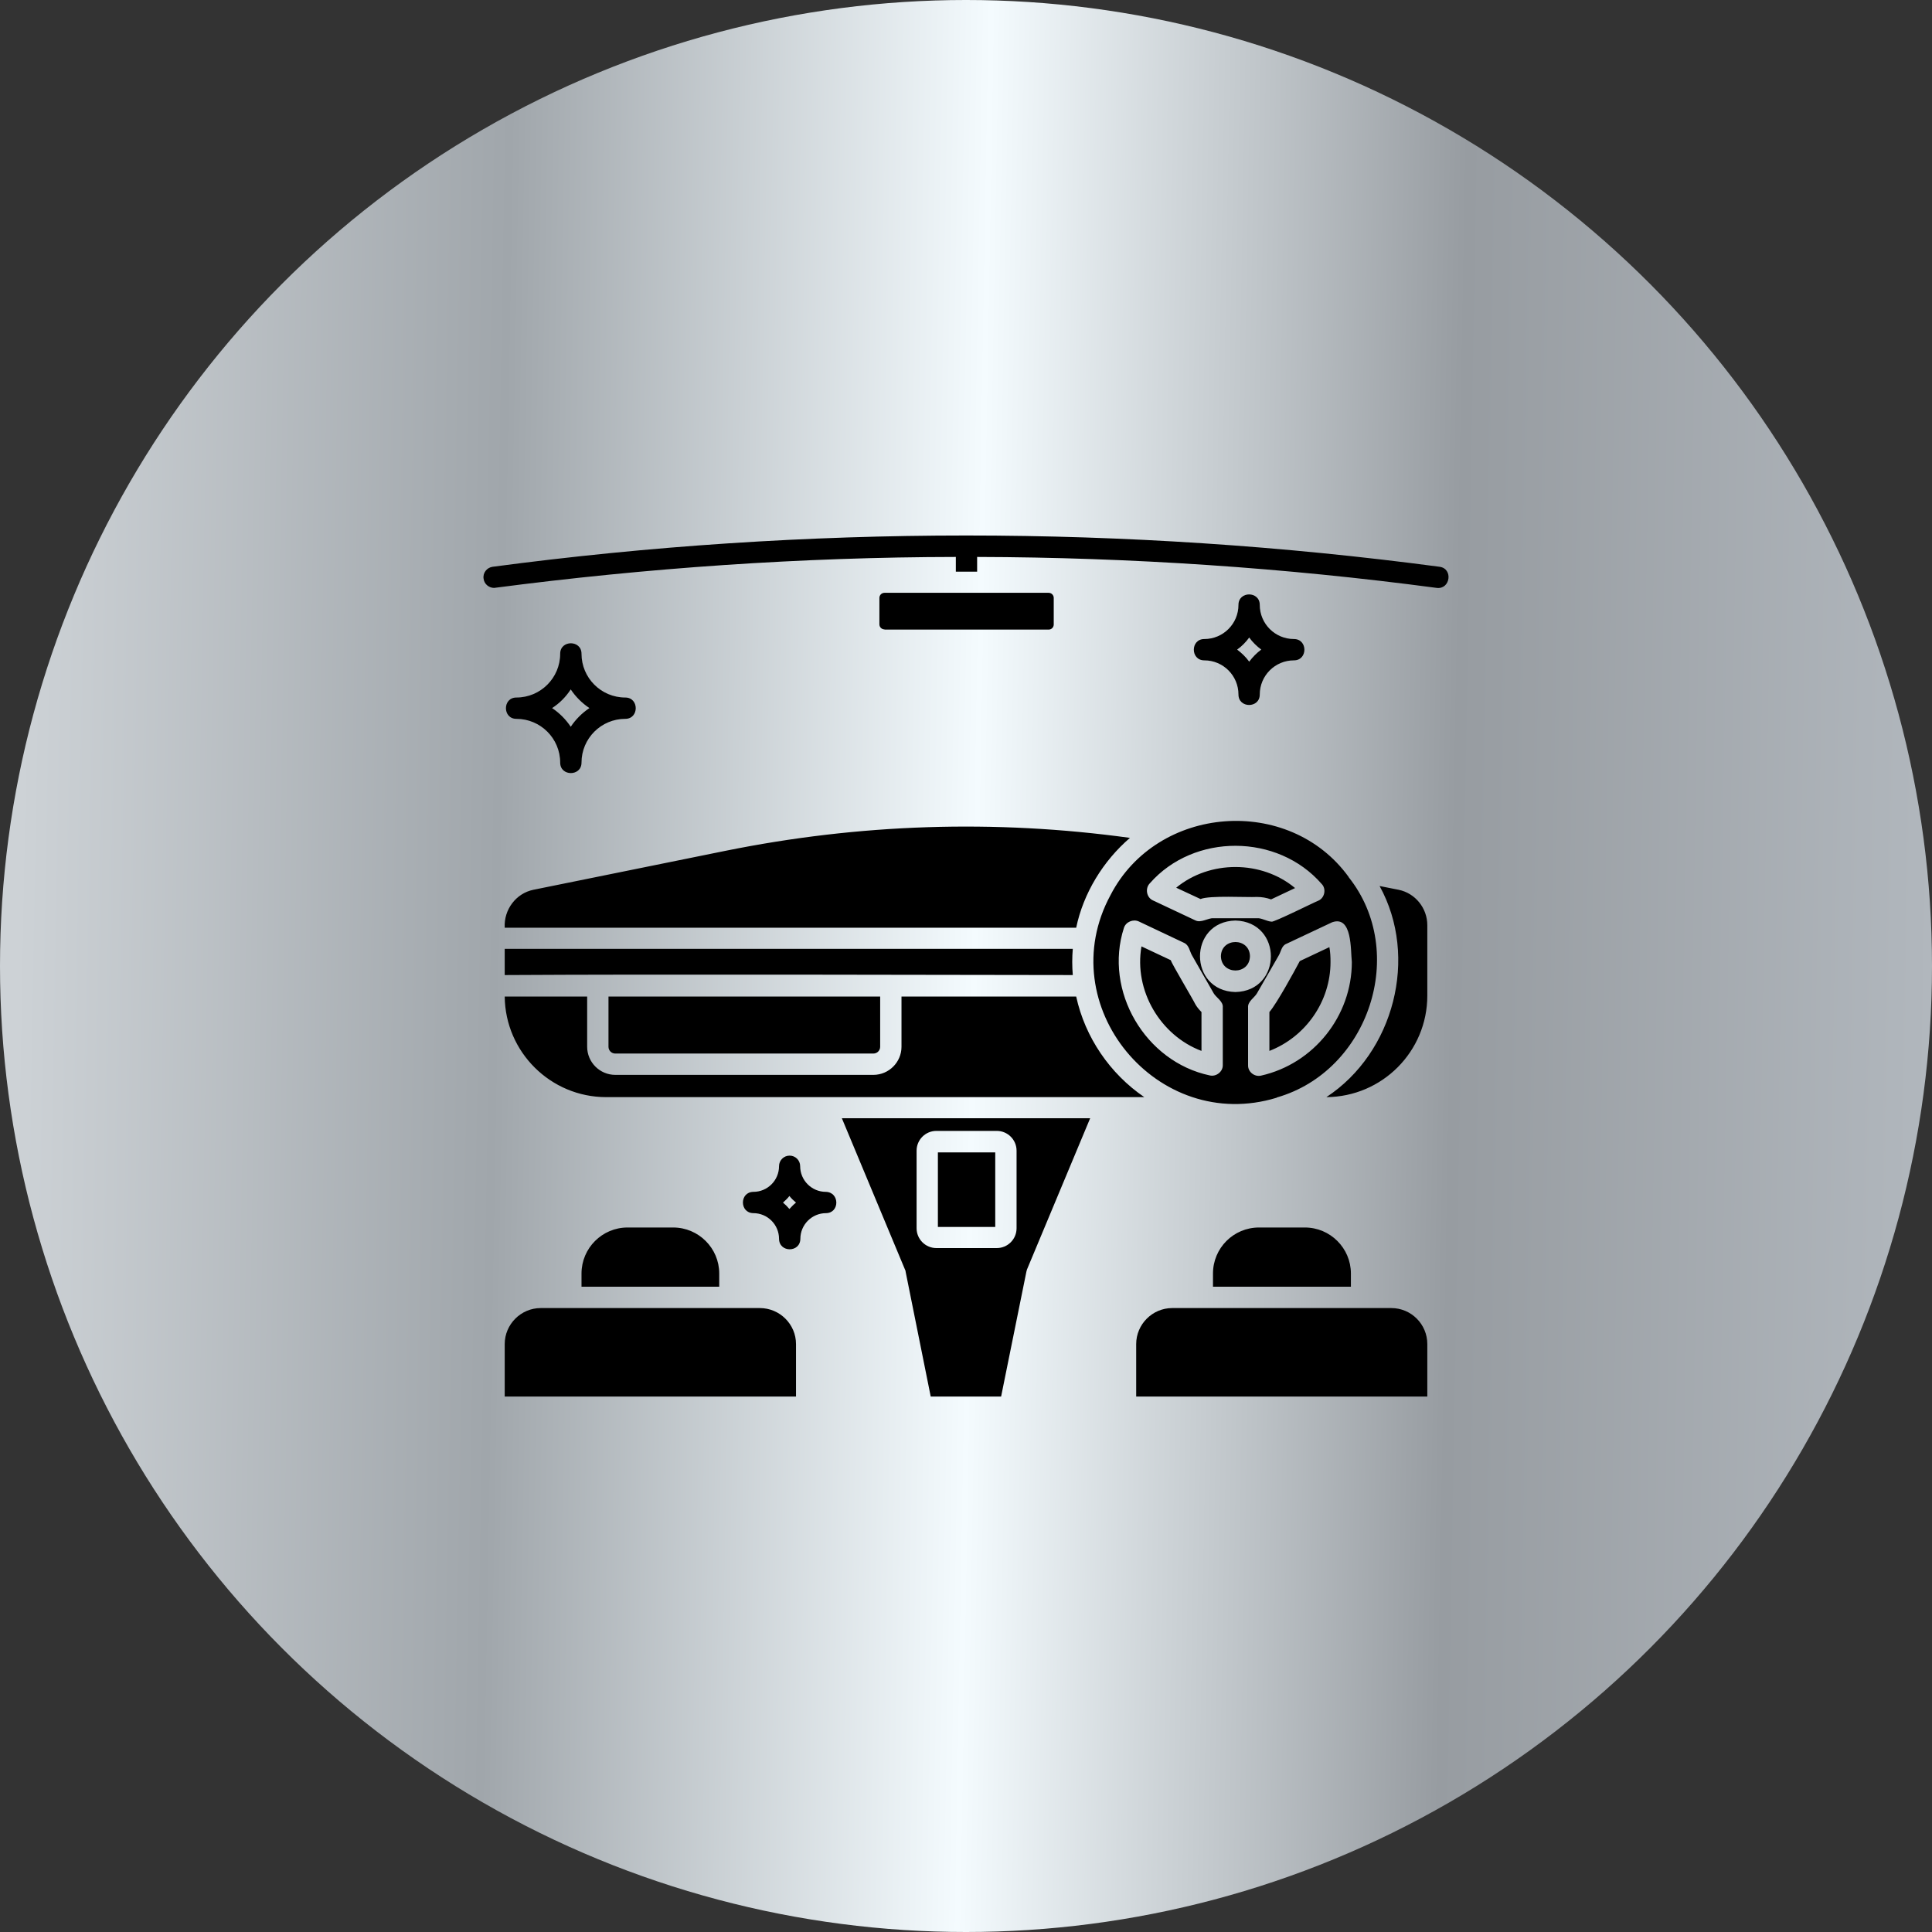 <svg xmlns="http://www.w3.org/2000/svg" width="80" height="80" viewBox="0 0 80 80" fill="none"><rect x="0" y="0" width="80" height="80" fill="#333333" stroke="none"/><circle cx="40" cy="40" r="40" fill="url(#paint0_linear_2233_9642)"></circle><path d="M37.477 52.578C37.493 52.602 37.501 52.633 37.501 52.664L38.539 57.828H41.454L42.501 52.656C42.508 52.633 42.516 52.602 42.524 52.57L45.141 46.305H34.86L37.477 52.578ZM37.954 47.648C37.954 47.195 38.321 46.828 38.774 46.828H41.274C41.727 46.828 42.094 47.195 42.094 47.648V50.859C42.094 51.312 41.727 51.68 41.274 51.68H38.774C38.321 51.68 37.954 51.312 37.954 50.859V47.648ZM45.985 37.062C43.508 41.633 47.922 46.969 52.868 45.453V45.445C56.688 44.352 58.313 39.422 55.844 36.32V36.312C53.376 32.906 47.914 33.328 45.985 37.062ZM51.157 38.117C53.118 38.172 53.11 41.031 51.157 41.078C49.204 41.031 49.196 38.164 51.157 38.117ZM55.977 39.836C55.977 42.07 54.399 44.047 52.219 44.539C51.954 44.602 51.672 44.391 51.68 44.109V41.719C51.657 41.469 51.946 41.312 52.047 41.133L52.946 39.57C53.047 39.406 53.063 39.156 53.274 39.078L55.164 38.188C56.001 37.898 55.922 39.344 55.977 39.836ZM47.61 36.578C49.438 34.492 52.907 34.508 54.727 36.602C54.93 36.805 54.852 37.188 54.586 37.297C54.485 37.328 52.719 38.211 52.649 38.164C52.446 38.148 52.219 38 52.047 38.023H50.251C50.032 38 49.735 38.234 49.493 38.109L47.735 37.281C47.477 37.164 47.407 36.789 47.61 36.578ZM47.157 38.156L49.024 39.039C49.243 39.133 49.258 39.391 49.36 39.562L50.258 41.133C50.352 41.297 50.657 41.469 50.633 41.711V44.102C50.641 44.375 50.36 44.594 50.094 44.531C47.422 43.969 45.696 41.031 46.539 38.422C46.618 38.172 46.922 38.047 47.157 38.156ZM59.102 38.312V41.227C59.102 43.539 57.235 45.414 54.922 45.43C57.719 43.594 58.751 39.633 57.126 36.688L57.914 36.844C58.602 36.984 59.102 37.602 59.102 38.312ZM25.204 41.266H36.446V43.344C36.446 43.5 36.321 43.625 36.164 43.625H25.477C25.321 43.625 25.196 43.5 25.196 43.344V41.266H25.204ZM20.899 41.266H24.313V43.344C24.313 43.984 24.836 44.508 25.477 44.508H36.164C36.805 44.508 37.329 43.984 37.329 43.344V41.266H44.563C44.93 42.953 45.961 44.461 47.383 45.43H25.102C22.797 45.43 20.922 43.562 20.899 41.266ZM20.899 39.289H44.422C44.407 39.469 44.399 39.648 44.399 39.828C44.399 40.016 44.407 40.195 44.422 40.375C37.993 40.367 27.344 40.336 20.899 40.375V39.289ZM20.899 38.406C20.86 37.672 21.36 36.992 22.086 36.844L30.024 35.234C35.571 34.109 41.204 33.922 46.789 34.695C45.68 35.648 44.86 36.984 44.563 38.414H20.899V38.406ZM47.266 39.188L48.477 39.758C48.516 39.898 49.414 41.406 49.493 41.578C49.555 41.688 49.641 41.797 49.751 41.906V43.516C48.047 42.875 46.946 41.016 47.266 39.188ZM49.711 37.227L48.704 36.758C50.094 35.609 52.243 35.617 53.626 36.773L52.633 37.242C52.438 37.172 52.243 37.141 52.047 37.141C51.633 37.164 50.094 37.07 49.711 37.227ZM52.563 41.906C52.868 41.555 53.602 40.211 53.821 39.797L55.047 39.219C55.086 39.43 55.094 39.633 55.094 39.836C55.094 41.477 54.055 42.938 52.563 43.516V41.906ZM41.211 50.805H38.836V47.719H41.211V50.805ZM51.758 39.594C51.743 40.383 50.571 40.383 50.555 39.594C50.571 38.812 51.743 38.812 51.758 39.594ZM59.493 24.344C53.204 23.508 46.813 23.078 40.461 23.062V23.672H39.579V23.062C33.211 23.07 26.782 23.516 20.461 24.344C20.243 24.344 20.047 24.18 20.024 23.961C19.985 23.719 20.165 23.5 20.399 23.469C33.391 21.742 46.618 21.742 59.61 23.469C60.18 23.547 60.055 24.414 59.493 24.344ZM36.626 26.062C36.508 26.062 36.414 25.969 36.414 25.852V24.758C36.414 24.641 36.508 24.547 36.626 24.547H43.422C43.539 24.547 43.633 24.641 43.633 24.758V25.859C43.633 25.977 43.539 26.07 43.422 26.07H36.626V26.062ZM52.133 50.828H54.032C55.079 50.828 55.938 51.68 55.938 52.734V53.281H50.227V52.734C50.227 51.68 51.079 50.828 52.133 50.828ZM59.102 55.656V57.828H47.047V55.656C47.047 54.836 47.719 54.164 48.539 54.164H57.61C58.438 54.164 59.102 54.836 59.102 55.656ZM27.875 50.828C28.922 50.828 29.782 51.68 29.782 52.734V53.281H24.079V52.734C24.079 51.68 24.938 50.828 25.985 50.828H27.875ZM32.961 55.656V57.828H20.899V55.656C20.899 54.836 21.571 54.164 22.391 54.164H31.461C32.289 54.164 32.961 54.836 32.961 55.656ZM23.196 31.578C23.196 32.156 24.079 32.156 24.079 31.578C24.079 30.578 24.891 29.766 25.891 29.766C26.469 29.766 26.469 28.883 25.891 28.883C24.891 28.883 24.079 28.07 24.079 27.07C24.079 26.492 23.196 26.492 23.196 27.07C23.196 28.07 22.383 28.883 21.383 28.883C20.805 28.883 20.805 29.766 21.383 29.766C22.383 29.766 23.196 30.578 23.196 31.578ZM23.633 28.547C23.836 28.852 24.102 29.117 24.407 29.32C24.102 29.523 23.836 29.789 23.633 30.094C23.43 29.789 23.165 29.523 22.86 29.32C23.165 29.125 23.43 28.859 23.633 28.547ZM51.282 28.758C51.282 29.336 52.164 29.336 52.164 28.758C52.164 27.977 52.797 27.344 53.579 27.344C54.157 27.344 54.157 26.461 53.579 26.461C52.797 26.461 52.164 25.828 52.164 25.047C52.164 24.469 51.282 24.469 51.282 25.047C51.282 25.828 50.649 26.461 49.868 26.461C49.289 26.461 49.289 27.344 49.868 27.344C50.649 27.344 51.282 27.977 51.282 28.758ZM51.727 26.398C51.868 26.594 52.039 26.758 52.227 26.898C52.032 27.039 51.868 27.211 51.727 27.398C51.586 27.203 51.414 27.039 51.227 26.898C51.414 26.766 51.586 26.594 51.727 26.398ZM34.196 49.352C33.61 49.352 33.133 48.875 33.133 48.289C33.133 48.047 32.938 47.852 32.696 47.852C32.454 47.852 32.258 48.047 32.258 48.289C32.258 48.875 31.782 49.352 31.196 49.352C30.618 49.359 30.618 50.227 31.196 50.234C31.782 50.234 32.258 50.711 32.258 51.297C32.266 51.875 33.133 51.875 33.141 51.297C33.141 50.711 33.618 50.234 34.204 50.234C34.774 50.227 34.774 49.367 34.196 49.352ZM32.688 50.062C32.61 49.969 32.516 49.875 32.422 49.797C32.516 49.711 32.61 49.625 32.688 49.523C32.766 49.625 32.86 49.711 32.961 49.797C32.86 49.875 32.774 49.969 32.688 50.062Z" fill="black"></path><defs><linearGradient id="paint0_linear_2233_9642" x1="0.708" y1="40" x2="79.975" y2="41.404" gradientUnits="userSpaceOnUse"><stop stop-color="#CDD2D6"></stop><stop offset="0.25" stop-color="#A0A6AB"></stop><stop offset="0.5" stop-color="#F4FBFE"></stop><stop offset="0.75" stop-color="#979CA1"></stop><stop offset="1" stop-color="#B1B7BD"></stop></linearGradient></defs></svg>
